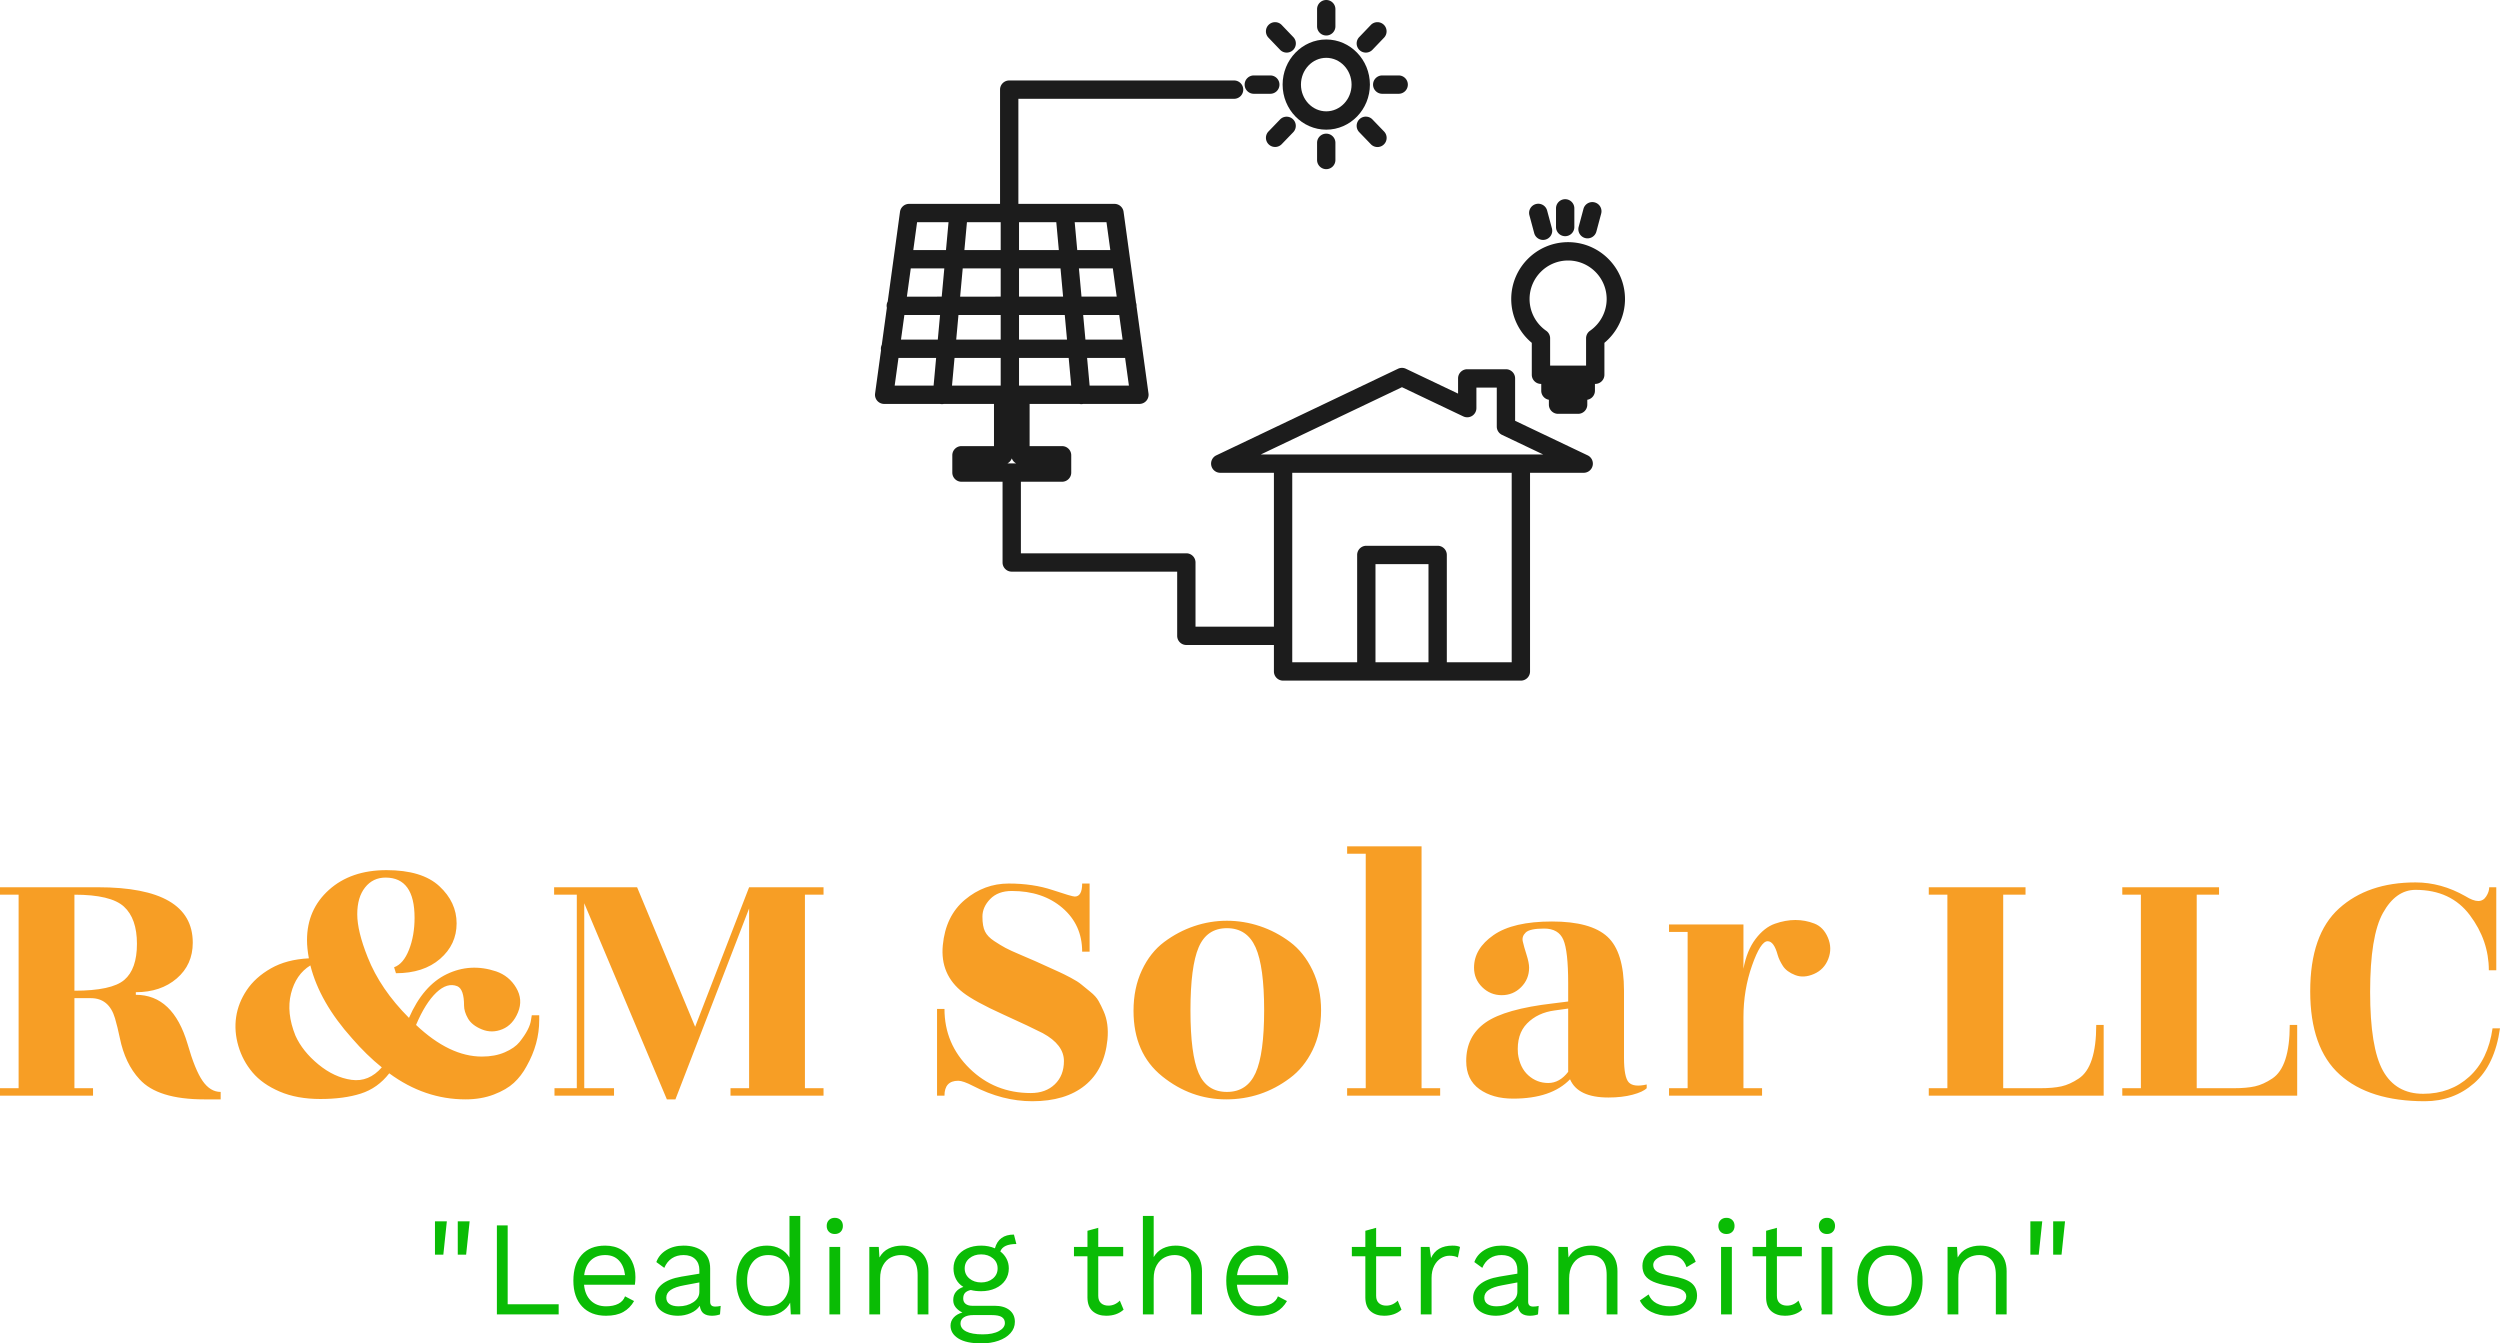 <?xml version="1.0" encoding="UTF-8"?>
<svg data-bbox="479 310.902 380 204.196" preserveAspectRatio="none" xmlns="http://www.w3.org/2000/svg" height="2686.796" width="5000" viewBox="479 310.902 380 204.196" data-type="color">
    <g>
        <svg viewBox="3.28 -29.2 483.36 37.8" preserveAspectRatio="none" y="495.725" x="545.115" height="19.373" width="247.771">
            <path d="m13.56-27.6-1.04 9.88h-2.48v-9.88h3.52Zm-6.76 0-1.04 9.88H3.28v-9.88H6.8ZM24.84-3h15.12v3H21.64v-26.4h3.2V-3Zm37.88-8.04q0 1.12-.16 2.24H47.48q.28 3.04 2.02 4.72Q51.24-2.4 54-2.4q2.2 0 3.66-.76t1.98-2.2l2.68 1.4q-1.2 2.12-3.2 3.24T54 .4q-4.52 0-7.1-2.76T44.32-10q0-4.88 2.46-7.64t6.98-2.76q2.8 0 4.84 1.24t3.08 3.36q1.04 2.12 1.04 4.76Zm-8.96-6.56q-2.64 0-4.26 1.56-1.62 1.56-1.98 4.4h12.12q-.32-2.8-1.84-4.38t-4.04-1.58ZM86.4-2.32q.8 0 1.6-.2L87.8 0q-1.12.4-2.4.4-1.56 0-2.46-.68-.9-.68-1.14-2.28-.92 1.4-2.7 2.18-1.78.78-3.74.78-2.96 0-4.88-1.38t-1.92-3.98q0-2.28 2-3.94 2-1.66 5.8-2.3l5.32-.88v-1.12q0-2-1.24-3.2-1.24-1.2-3.44-1.2-2 0-3.46.96t-2.26 2.84l-2.36-1.72q.8-2.24 2.98-3.56 2.18-1.32 5.1-1.32 3.56 0 5.72 1.72 2.16 1.72 2.16 5.08v9.84q0 .72.36 1.08.36.36 1.16.36ZM75.52-2.4q2.52 0 4.34-1.2 1.82-1.2 1.82-3.12v-2.76l-4.48.84q-2.68.48-4 1.38-1.32.9-1.32 2.3 0 1.24.96 1.9.96.66 2.68.66Zm32.88-26.8h3.2V0h-2.8l-.2-3.48q-.88 1.76-2.7 2.82Q104.08.4 101.76.4q-4.2 0-6.66-2.78T92.64-10q0-4.84 2.46-7.62 2.46-2.78 6.66-2.78 2.2 0 3.94.96 1.74.96 2.7 2.56V-29.2Zm-6.28 26.8q2.88 0 4.58-2 1.7-2 1.7-5.36v-.48q0-3.36-1.7-5.36-1.7-2-4.58-2-2.92 0-4.6 2.06-1.68 2.06-1.68 5.54t1.68 5.54q1.68 2.06 4.6 2.06Zm19.72-21.44q-1.08 0-1.74-.66-.66-.66-.66-1.74t.66-1.74q.66-.66 1.74-.66t1.74.66q.66.66.66 1.74t-.66 1.74q-.66.66-1.74.66Zm1.6 3.84V0h-3.2v-20h3.2Zm18.36-.4q3.4 0 5.6 1.96 2.2 1.96 2.2 5.64V0h-3.2v-11.68q0-3.12-1.34-4.52-1.34-1.4-3.58-1.4-1.6 0-3 .7t-2.3 2.28q-.9 1.58-.9 3.98V0h-3.2v-20h2.8l.2 3.12q1-1.8 2.76-2.66 1.76-.86 3.96-.86Zm27.4 17.84q2.84 0 4.44 1.28 1.6 1.28 1.6 3.48 0 1.92-1.32 3.38t-3.58 2.24q-2.26.78-4.98.78-4.56 0-6.88-1.46-2.32-1.46-2.32-3.82 0-1.36.94-2.4.94-1.04 2.58-1.48-1.24-.6-1.98-1.52t-.74-2.16q0-1.48.8-2.46t2.2-1.46q-1.44-.88-2.18-2.3-.74-1.42-.74-3.18 0-1.96 1.04-3.5t2.92-2.4q1.88-.86 4.24-.86 2.24 0 4.08.8 1.12-4.08 5.64-4.08l.72 2.8q-3.92 0-4.76 2.2 1.2.92 1.86 2.2.66 1.28.66 2.84 0 1.96-1.04 3.5t-2.92 2.4q-1.88.86-4.24.86-1.76 0-3.08-.36-1.2.28-1.72.88t-.52 1.64q0 1.04.72 1.6t1.92.56h6.64Zm-3.96-15.24q-2.08 0-3.48 1.16t-1.4 3q0 1.84 1.4 3t3.48 1.16q2.08 0 3.48-1.16t1.4-3q0-1.84-1.4-3t-3.48-1.16Zm.48 23.72q3.04 0 4.8-.98 1.76-.98 1.76-2.38 0-1.16-.9-1.76-.9-.6-3.06-.6h-5.36q-1.84 0-2.84.66-1 .66-1 1.82 0 1.52 1.68 2.38 1.68.86 4.92.86Zm40.64-10 1.12 2.68q-2 1.8-5.16 1.8-2.44 0-3.98-1.32t-1.58-4.04v-12.28h-4V-20h4v-4.8l3.2-.88V-20h7.4v2.76h-7.4v11.72q0 1.44.82 2.18.82.74 2.18.74 1.92 0 3.4-1.48Zm16.56-16.32q3.4 0 5.6 1.96 2.2 1.96 2.2 5.64V0h-3.2v-11.68q0-3.12-1.34-4.52-1.34-1.4-3.58-1.4-1.56 0-2.98.72t-2.32 2.3q-.9 1.58-.9 3.98V0h-3.2v-29.2h3.2V-17q1-1.72 2.7-2.56 1.7-.84 3.82-.84Zm33.4 9.36q0 1.12-.16 2.24h-15.08q.28 3.04 2.02 4.72 1.74 1.68 4.5 1.68 2.2 0 3.66-.76t1.98-2.2l2.68 1.4q-1.2 2.12-3.2 3.24T247.6.4q-4.52 0-7.1-2.76T237.92-10q0-4.88 2.46-7.64t6.98-2.76q2.8 0 4.84 1.24t3.08 3.36q1.04 2.12 1.04 4.76Zm-8.96-6.56q-2.64 0-4.26 1.56-1.62 1.56-1.98 4.4h12.12q-.32-2.8-1.84-4.38t-4.04-1.58Zm41.4 13.52 1.12 2.68q-2 1.8-5.16 1.8-2.44 0-3.98-1.32t-1.58-4.04v-12.28h-4V-20h4v-4.8l3.2-.88V-20h7.4v2.76h-7.4v11.72q0 1.44.82 2.18.82.74 2.18.74 1.92 0 3.4-1.48Zm16.28-16.32q1.44 0 2.2.4l-.64 3.12q-.96-.52-2.52-.52-1.28 0-2.5.74t-2 2.24q-.78 1.5-.78 3.62V0h-3.2v-20h2.6l.44 3.28q1.68-3.68 6.4-3.68Zm23.92 18.08q.8 0 1.6-.2l-.2 2.52q-1.12.4-2.4.4-1.56 0-2.46-.68-.9-.68-1.14-2.28-.92 1.4-2.7 2.18-1.78.78-3.74.78-2.96 0-4.88-1.38t-1.92-3.98q0-2.28 2-3.94 2-1.66 5.8-2.3l5.32-.88v-1.12q0-2-1.24-3.2-1.24-1.2-3.44-1.2-2 0-3.46.96t-2.26 2.84l-2.36-1.72q.8-2.24 2.98-3.56 2.18-1.32 5.1-1.32 3.56 0 5.72 1.72 2.16 1.72 2.16 5.08v9.84q0 .72.36 1.08.36.36 1.16.36Zm-10.88-.08q2.52 0 4.34-1.2 1.82-1.2 1.82-3.12v-2.76l-4.48.84q-2.68.48-4 1.38-1.32.9-1.32 2.3 0 1.24.96 1.9.96.66 2.68.66Zm28.04-18q3.4 0 5.6 1.96 2.2 1.96 2.2 5.64V0h-3.2v-11.68q0-3.12-1.34-4.52-1.34-1.4-3.58-1.4-1.6 0-3 .7t-2.3 2.28q-.9 1.58-.9 3.98V0h-3.2v-20h2.8l.2 3.12q1-1.8 2.76-2.66 1.76-.86 3.96-.86ZM369.16.4q-2.88 0-5.2-1.14-2.32-1.14-3.4-3.38l2.6-1.8q.68 1.76 2.36 2.64 1.68.88 3.96.88 2.36 0 3.6-.84 1.24-.84 1.24-2.12 0-1.16-1.16-1.86-1.16-.7-4.08-1.22-2.88-.52-4.56-1.26-1.68-.74-2.44-1.88t-.76-2.82q0-1.64.96-3t2.76-2.18q1.8-.82 4.16-.82 3.2 0 5.14 1.18 1.94 1.18 2.78 3.62L374.4-14q-.64-1.92-1.94-2.76-1.3-.84-3.26-.84-1.96 0-3.32.88-1.36.88-1.36 2.04 0 1.32 1.18 2.04t4.22 1.24q4.16.68 5.88 2.04 1.72 1.36 1.72 3.84 0 1.72-1.02 3.06t-2.92 2.1q-1.9.76-4.42.76Zm17.08-24.24q-1.08 0-1.74-.66-.66-.66-.66-1.74t.66-1.74q.66-.66 1.74-.66t1.74.66q.66.66.66 1.74t-.66 1.74q-.66.66-1.74.66Zm1.6 3.84V0h-3.2v-20h3.2ZM407.6-4.08l1.12 2.68q-2 1.8-5.16 1.8-2.44 0-3.98-1.32T398-4.96v-12.28h-4V-20h4v-4.8l3.2-.88V-20h7.4v2.76h-7.4v11.72q0 1.44.82 2.18.82.74 2.18.74 1.92 0 3.4-1.48Zm8.44-19.76q-1.08 0-1.74-.66-.66-.66-.66-1.74t.66-1.74q.66-.66 1.74-.66t1.74.66q.66.66.66 1.74t-.66 1.74q-.66.66-1.74.66Zm1.6 3.84V0h-3.2v-20h3.2Zm17.08-.4q4.52 0 7.1 2.76T444.4-10q0 4.88-2.58 7.64T434.72.4q-4.52 0-7.1-2.76T425.04-10q0-4.88 2.58-7.64t7.1-2.76Zm0 2.76q-3.04 0-4.76 2.04-1.72 2.04-1.72 5.6 0 3.56 1.72 5.6 1.72 2.04 4.76 2.04t4.76-2.04q1.72-2.04 1.72-5.6 0-3.56-1.72-5.6-1.72-2.04-4.76-2.04Zm26.8-2.76q3.4 0 5.6 1.96 2.2 1.96 2.2 5.64V0h-3.2v-11.68q0-3.12-1.34-4.52-1.34-1.4-3.58-1.4-1.6 0-3 .7t-2.3 2.28q-.9 1.58-.9 3.98V0h-3.2v-20h2.8l.2 3.12q1-1.8 2.76-2.66 1.76-.86 3.96-.86Zm25.12-7.2-1.04 9.88h-2.48v-9.88h3.52Zm-6.76 0-1.04 9.88h-2.48v-9.88h3.52Z" fill="#0abc05" data-color="1"/>
        </svg>
        <svg viewBox="1.2 -26.8 268.72 27.4" preserveAspectRatio="none" y="439.542" x="479" height="38.747" width="380">
            <path d="M9.2-21.6v10.32q4 0 5.36-1.16 1.36-1.16 1.36-3.88 0-2.72-1.4-4-1.4-1.28-5.32-1.28ZM24.92-.4v.8h-1.76q-5 0-6.96-2.16-1.56-1.68-2.12-4.44-.24-1.16-.52-2.12-.64-2.16-2.6-2.16H9.2V-.8h2V0h-10v-.8h2v-20.8h-2v-.8h10.52q10.2 0 10.2 5.96 0 2.36-1.72 3.84t-4.4 1.48v.28q4 0 5.56 5.28.8 2.8 1.62 3.98Q23.8-.4 24.92-.4Zm33.44-8.24h.8v.52q0 2.56-1.36 4.96-.56 1.04-1.36 1.78T54.28-.12Q52.92.4 51.24.4q-4.4 0-8.2-2.8Q41.8-.8 39.98-.22q-1.82.58-4.34.58-2.52 0-4.38-.8-1.86-.8-2.92-2.06-1.06-1.26-1.52-2.84-.46-1.58-.24-3.1.22-1.52 1.14-2.9.92-1.38 2.6-2.34 1.68-.96 4.08-1.08-.2-1.08-.2-1.96 0-3.28 2.36-5.4 2.36-2.12 6.18-2.12t5.68 1.72q1.86 1.72 1.86 4 0 2.28-1.78 3.82t-4.74 1.54l-.2-.64q1-.36 1.6-1.88.6-1.52.6-3.44 0-4.32-3.12-4.32-1.36 0-2.2 1.06-.84 1.06-.84 2.88 0 1.82 1.12 4.62 1.36 3.44 4.44 6.52 1.52-3.48 4.06-4.7 2.54-1.22 5.3-.3 1.4.48 2.16 1.76.76 1.28.2 2.64T55.2-7.14q-1.12.46-2.2.02T51.5-8.3q-.42-.74-.42-1.38 0-1.76-.72-2.08-1.08-.44-2.26.68-1.18 1.12-2.18 3.48 3.6 3.4 7.08 3.4 1.4 0 2.46-.46t1.58-1.1q1.12-1.4 1.24-2.4l.08-.48Zm-25.4 2.2q.76 1.68 2.46 3.08 1.7 1.4 3.56 1.66t3.26-1.34q-1.64-1.32-3.2-3.12-3.48-3.88-4.48-7.84-1.56.96-2.08 3.02t.48 4.54ZM89.72-22.4v.8h-2V-.8h2V0h-10v-.8h2v-19.32L73.8.4h-.92L64-20.68V-.8h3.2V0h-6.4v-.8h2.4v-20.8h-2.44v-.8h8.92l6.24 15 5.8-15h8Zm13 22.4h-.8v-9.32h.8q0 3.76 2.7 6.4 2.7 2.64 6.58 2.64 1.6 0 2.58-.94t.98-2.5q0-1.76-2.28-3-1.24-.64-4.28-2.02t-4.28-2.34q-2.48-1.92-2.18-5.08.3-3.16 2.38-4.9 2.08-1.74 4.7-1.74t4.72.7q2.1.7 2.38.7.8 0 .8-1.4h.8v7.32h-.8q0-2.88-2.12-4.7-2.12-1.82-5.44-1.82-1.48 0-2.32.86-.84.86-.84 1.9t.28 1.6q.28.56.98 1.02.7.46 1.22.74.52.28 1.66.76t1.58.68q2.2 1 2.6 1.18.4.18 1.16.58.76.4 1.14.72.38.32.98.8.6.48.88.98t.56 1.14q.56 1.28.4 3-.32 3.24-2.42 4.94-2.1 1.7-5.66 1.7-3.2 0-6.36-1.64-1.08-.56-1.6-.56-1.48 0-1.48 1.6Zm27.32-2.42q.88 2.02 3.04 2.02t3.08-2.04q.92-2.04.92-6.74t-.92-6.76q-.92-2.06-3.08-2.06t-3.04 2.06q-.88 2.06-.88 6.78 0 4.72.88 6.74ZM133 .4q-3.8 0-6.88-2.48t-3.08-7.04q0-2.44.9-4.36.9-1.92 2.4-3.04t3.22-1.7q1.72-.58 3.52-.58t3.54.58q1.74.58 3.24 1.7 1.5 1.12 2.42 3.04.92 1.92.92 4.32 0 2.4-.92 4.28-.92 1.88-2.44 3Q136.8.4 133 .4Zm21-27.2v26h2V0h-10v-.8h2V-26h-2v-.8h8Zm24.2 26q-.4.4-1.52.7-1.12.3-2.6.3-3.28 0-4.12-1.96-2 2.08-6.12 2.08-2.2 0-3.62-1.02t-1.42-3.02q0-2.68 2.08-4.14 2.08-1.46 7.28-2.06l1.6-.2v-1.96q0-3.48-.52-4.68-.52-1.2-2.06-1.2t-1.98.42q-.44.42-.32.96t.4 1.42q.28.88.28 1.4 0 1.24-.86 2.1-.86.86-2.08.86-1.22 0-2.1-.86-.88-.86-.88-2.1 0-2.04 2.1-3.5t6.28-1.46q4.18 0 5.96 1.64 1.78 1.64 1.78 5.8v7.2q0 2.12.52 2.66t1.92.22v.4Zm-13.84-3.72q.2 1.52 1.12 2.34.92.82 2.14.82 1.22 0 2.14-1.2v-6.8l-1.44.2q-1.84.24-2.98 1.4t-.98 3.24ZM190.6-.8V0h-10v-.8h2v-16.8h-2v-.8h8v4.76q.36-1.96 1.3-3.2.94-1.24 2.08-1.64 1.14-.4 2.2-.4 1.06 0 2.04.38t1.46 1.52q.48 1.14.04 2.28t-1.54 1.62q-1.1.48-2.02.12-.92-.36-1.32-.98t-.56-1.18q-.4-1.48-1.08-1.48-.76 0-1.68 2.62-.92 2.62-.92 5.54V-.8h2Zm35.92-6.8h.8V0h-18.8v-.8h2v-20.8h-2v-.8h10.4v.8h-2.4V-.8h4q1.36 0 2.26-.2.9-.2 1.86-.84 1.88-1.24 1.88-5.76Zm20.8 0h.8V0h-18.8v-.8h2v-20.8h-2v-.8h10.4v.8h-2.4V-.8h4q1.36 0 2.26-.2.9-.2 1.86-.84 1.88-1.24 1.88-5.76Zm22.2-14.8v8.92h-.8q0-3.2-2.04-5.92-2.04-2.72-5.84-2.72-2.12 0-3.5 2.48t-1.38 8.48q0 6 1.38 8.48 1.38 2.48 4.32 2.48 2.94 0 4.96-1.84t2.5-5.2h.8q-.56 3.96-2.78 5.9Q264.92.6 261.84.6q-5.96 0-9.14-2.86-3.18-2.86-3.18-8.96 0-6.1 3.1-8.9 3.1-2.8 8.22-2.8 2.76 0 5.36 1.48.84.52 1.38.52.54 0 .86-.5.32-.5.32-.98h.76Z" fill="#f79e25" data-color="2"/>
        </svg>
        <svg viewBox="10.937 33.64 490.829 445.424" preserveAspectRatio="none" y="310.902" x="612" height="103.454" width="114">
            <path d="M335.455 128.033a5.984 5.984 0 0 0 4.32 1.835 6 6 0 0 0 4.318-10.164l-7.618-7.9a6 6 0 0 0-8.638 8.33l7.618 7.899z" fill="#1c1c1c" data-color="3"/>
            <path d="m276.043 111.803-7.618 7.9a6 6 0 0 0 8.638 8.329l7.618-7.9a6 6 0 0 0-8.638-8.329z" fill="#1c1c1c" data-color="3"/>
            <path d="M336.884 89.015a6 6 0 0 0 6 6h10.767a6 6 0 0 0 0-12h-10.767a6 6 0 0 0-6 6z" fill="#1c1c1c" data-color="3"/>
            <path d="M334.822 89.014c0-16.284-12.818-29.531-28.575-29.531-15.743 0-28.551 13.248-28.551 29.531 0 16.26 12.808 29.489 28.551 29.489 15.757 0 28.575-13.229 28.575-29.489zm-28.575 17.489c-9.126 0-16.551-7.845-16.551-17.489 0-9.667 7.425-17.531 16.551-17.531 9.14 0 16.575 7.864 16.575 17.531 0 9.644-7.435 17.489-16.575 17.489z" fill="#1c1c1c" data-color="3"/>
            <path d="M300.247 127.109v11.234a6 6 0 0 0 12 0v-11.234a6 6 0 0 0-12 0z" fill="#1c1c1c" data-color="3"/>
            <path d="M332.155 68.067c1.579 0 3.155-.62 4.334-1.85l7.618-7.953a6 6 0 0 0-8.666-8.3l-7.618 7.953a6 6 0 0 0 4.332 10.15z" fill="#1c1c1c" data-color="3"/>
            <path d="M258.845 95.015h10.788a6 6 0 0 0 0-12h-10.788a6 6 0 0 0 0 12z" fill="#1c1c1c" data-color="3"/>
            <path d="M276.029 66.217a5.985 5.985 0 0 0 4.334 1.85 6 6 0 0 0 4.332-10.15l-7.618-7.953a6 6 0 0 0-8.666 8.3l7.618 7.953z" fill="#1c1c1c" data-color="3"/>
            <path d="M306.247 56.874a6 6 0 0 0 6-6V39.64a6 6 0 0 0-12 0v11.234a6 6 0 0 0 6 6z" fill="#1c1c1c" data-color="3"/>
            <path d="m477.321 331.636-47.47-22.613V281.28a6 6 0 0 0-6-6h-25.333a6 6 0 0 0-6 6v9.948l-34.14-16.258a5.998 5.998 0 0 0-5.161.001L234.31 331.636a5.998 5.998 0 0 0 2.581 11.416h35.11v100.696h-51.309v-42.001a6 6 0 0 0-6-6H106.415V348.91h26.951a6 6 0 0 0 6-6v-11.317a6 6 0 0 0-6-6H112.12v-27.608h32.599a5.972 5.972 0 0 0 1.754.105 6.02 6.02 0 0 0 .68-.104h36.829a6.001 6.001 0 0 0 5.944-6.816l-4.035-29.413a5.974 5.974 0 0 0-.188-1.373l-3.603-26.263c.007-.117.018-.232.018-.35 0-.688-.122-1.346-.335-1.962l-8.171-59.557a6 6 0 0 0-5.944-5.185h-62.897V98.301h141.16a6 6 0 0 0 0-12H98.771a6 6 0 0 0-6 6v74.766H33.243a6 6 0 0 0-5.945 5.189l-3.112 22.817-4.926 35.88a5.974 5.974 0 0 0-.563 4.101l-3.331 24.263a5.971 5.971 0 0 0-.579 2.558 6 6 0 0 0 .09 1.001l-3.885 28.293a6.001 6.001 0 0 0 5.944 6.817h36.589a5.967 5.967 0 0 0 1.23.129c.411 0 .812-.049 1.202-.129h32.845v27.608h-21.27a6 6 0 0 0-6 6v11.317a6 6 0 0 0 6 6h26.882v52.837a6 6 0 0 0 6 6h108.278v42.001a6 6 0 0 0 6 6h57.309v17.315a6 6 0 0 0 6 6h155.616a6 6 0 0 0 6-6V343.053h35.123a6.001 6.001 0 0 0 2.581-11.417zm-379.736 5.275a6.019 6.019 0 0 0 2.876-3.317 6.016 6.016 0 0 0 2.876 3.317h-5.752zm-4.391-157.844v18.241H69.44l1.667-18.241h22.087zm36.386 0 1.666 18.241h-26.052v-18.241h24.386zm17.593 60.704h23.59l2.209 16.104h-24.329l-1.47-16.104zm-10.579 16.104h-31.4v-16.104h29.93l1.47 16.104zm32.523-28.104h-23.039l-1.686-18.463h22.192l2.533 18.463zm-35.089 0h-28.834v-18.463h27.148l1.686 18.463zm-40.834-18.463v18.463H66.656l1.688-18.463h24.85zm-38.589 18.463H31.81l2.535-18.463h21.949l-1.689 18.463zm-24.443 12h23.347l-1.472 16.104H27.951l2.211-16.104zm35.397 0h27.635v16.104H64.087l1.472-16.104zm27.635 28.104v18.11h-31.86l1.655-18.11h30.205zm12 0h32.496l1.654 18.11h-34.15v-18.11zm46.199 18.11-1.654-18.11h24.879l2.485 18.11h-25.71zm13.545-88.677h-21.642l-1.666-18.241h20.805l2.503 18.241zM38.48 179.067h20.577l-1.667 18.241H35.992l.084-.608 2.404-17.633zm-12.177 88.808H50.94l-1.655 18.11H23.817l2.486-18.11zm312.171 199.188v-64.245h34.688v64.245h-34.688zm89.144.001h-42.457v-70.247a6 6 0 0 0-6-6h-46.688a6 6 0 0 0-6 6v70.247h-42.472V343.053h143.616v124.011zm6-136.011H263.43l92.37-44.019 40.139 19.114a6 6 0 0 0 8.58-5.417V287.28h13.333v25.53a6.002 6.002 0 0 0 3.42 5.417l26.923 12.825h-14.577z" fill="#1c1c1c" data-color="3"/>
            <path d="M462.614 188.213a6 6 0 0 0 6-6v-12.209a6 6 0 0 0-12 0v12.209a6 6 0 0 0 6 6z" fill="#1c1c1c" data-color="3"/>
            <path d="M475.691 189.429a6.005 6.005 0 0 0 7.347-4.247l3.157-11.811a6.001 6.001 0 0 0-11.594-3.099l-3.157 11.811a6 6 0 0 0 4.247 7.346z" fill="#1c1c1c" data-color="3"/>
            <path d="M442.345 186.21a6.003 6.003 0 0 0 7.351 4.238 6 6 0 0 0 4.239-7.351l-3.158-11.762a6.001 6.001 0 0 0-11.59 3.112l3.158 11.763z" fill="#1c1c1c" data-color="3"/>
            <path d="M464.528 192.119c-20.52 0-37.214 16.694-37.214 37.215a37.313 37.313 0 0 0 13.451 28.677v20.874a6 6 0 0 0 6 6h.188v4.473a5.997 5.997 0 0 0 5.001 5.91v3.197a6 6 0 0 0 6 6h13.136a6 6 0 0 0 6-6v-3.197a5.997 5.997 0 0 0 5.001-5.91v-4.473h.197a6 6 0 0 0 6-6V258.01c8.493-7.063 13.478-17.561 13.478-28.676 0-20.521-16.704-37.215-37.238-37.215zm14.335 57.997a6.002 6.002 0 0 0-2.575 4.927v17.842h-23.523v-17.842a6 6 0 0 0-2.578-4.929 25.304 25.304 0 0 1-10.873-20.78c0-13.903 11.311-25.215 25.214-25.215 13.916 0 25.237 11.312 25.237 25.215.001 8.268-4.075 16.037-10.902 20.782z" fill="#1c1c1c" data-color="3"/>
        </svg>
    </g>
</svg>
